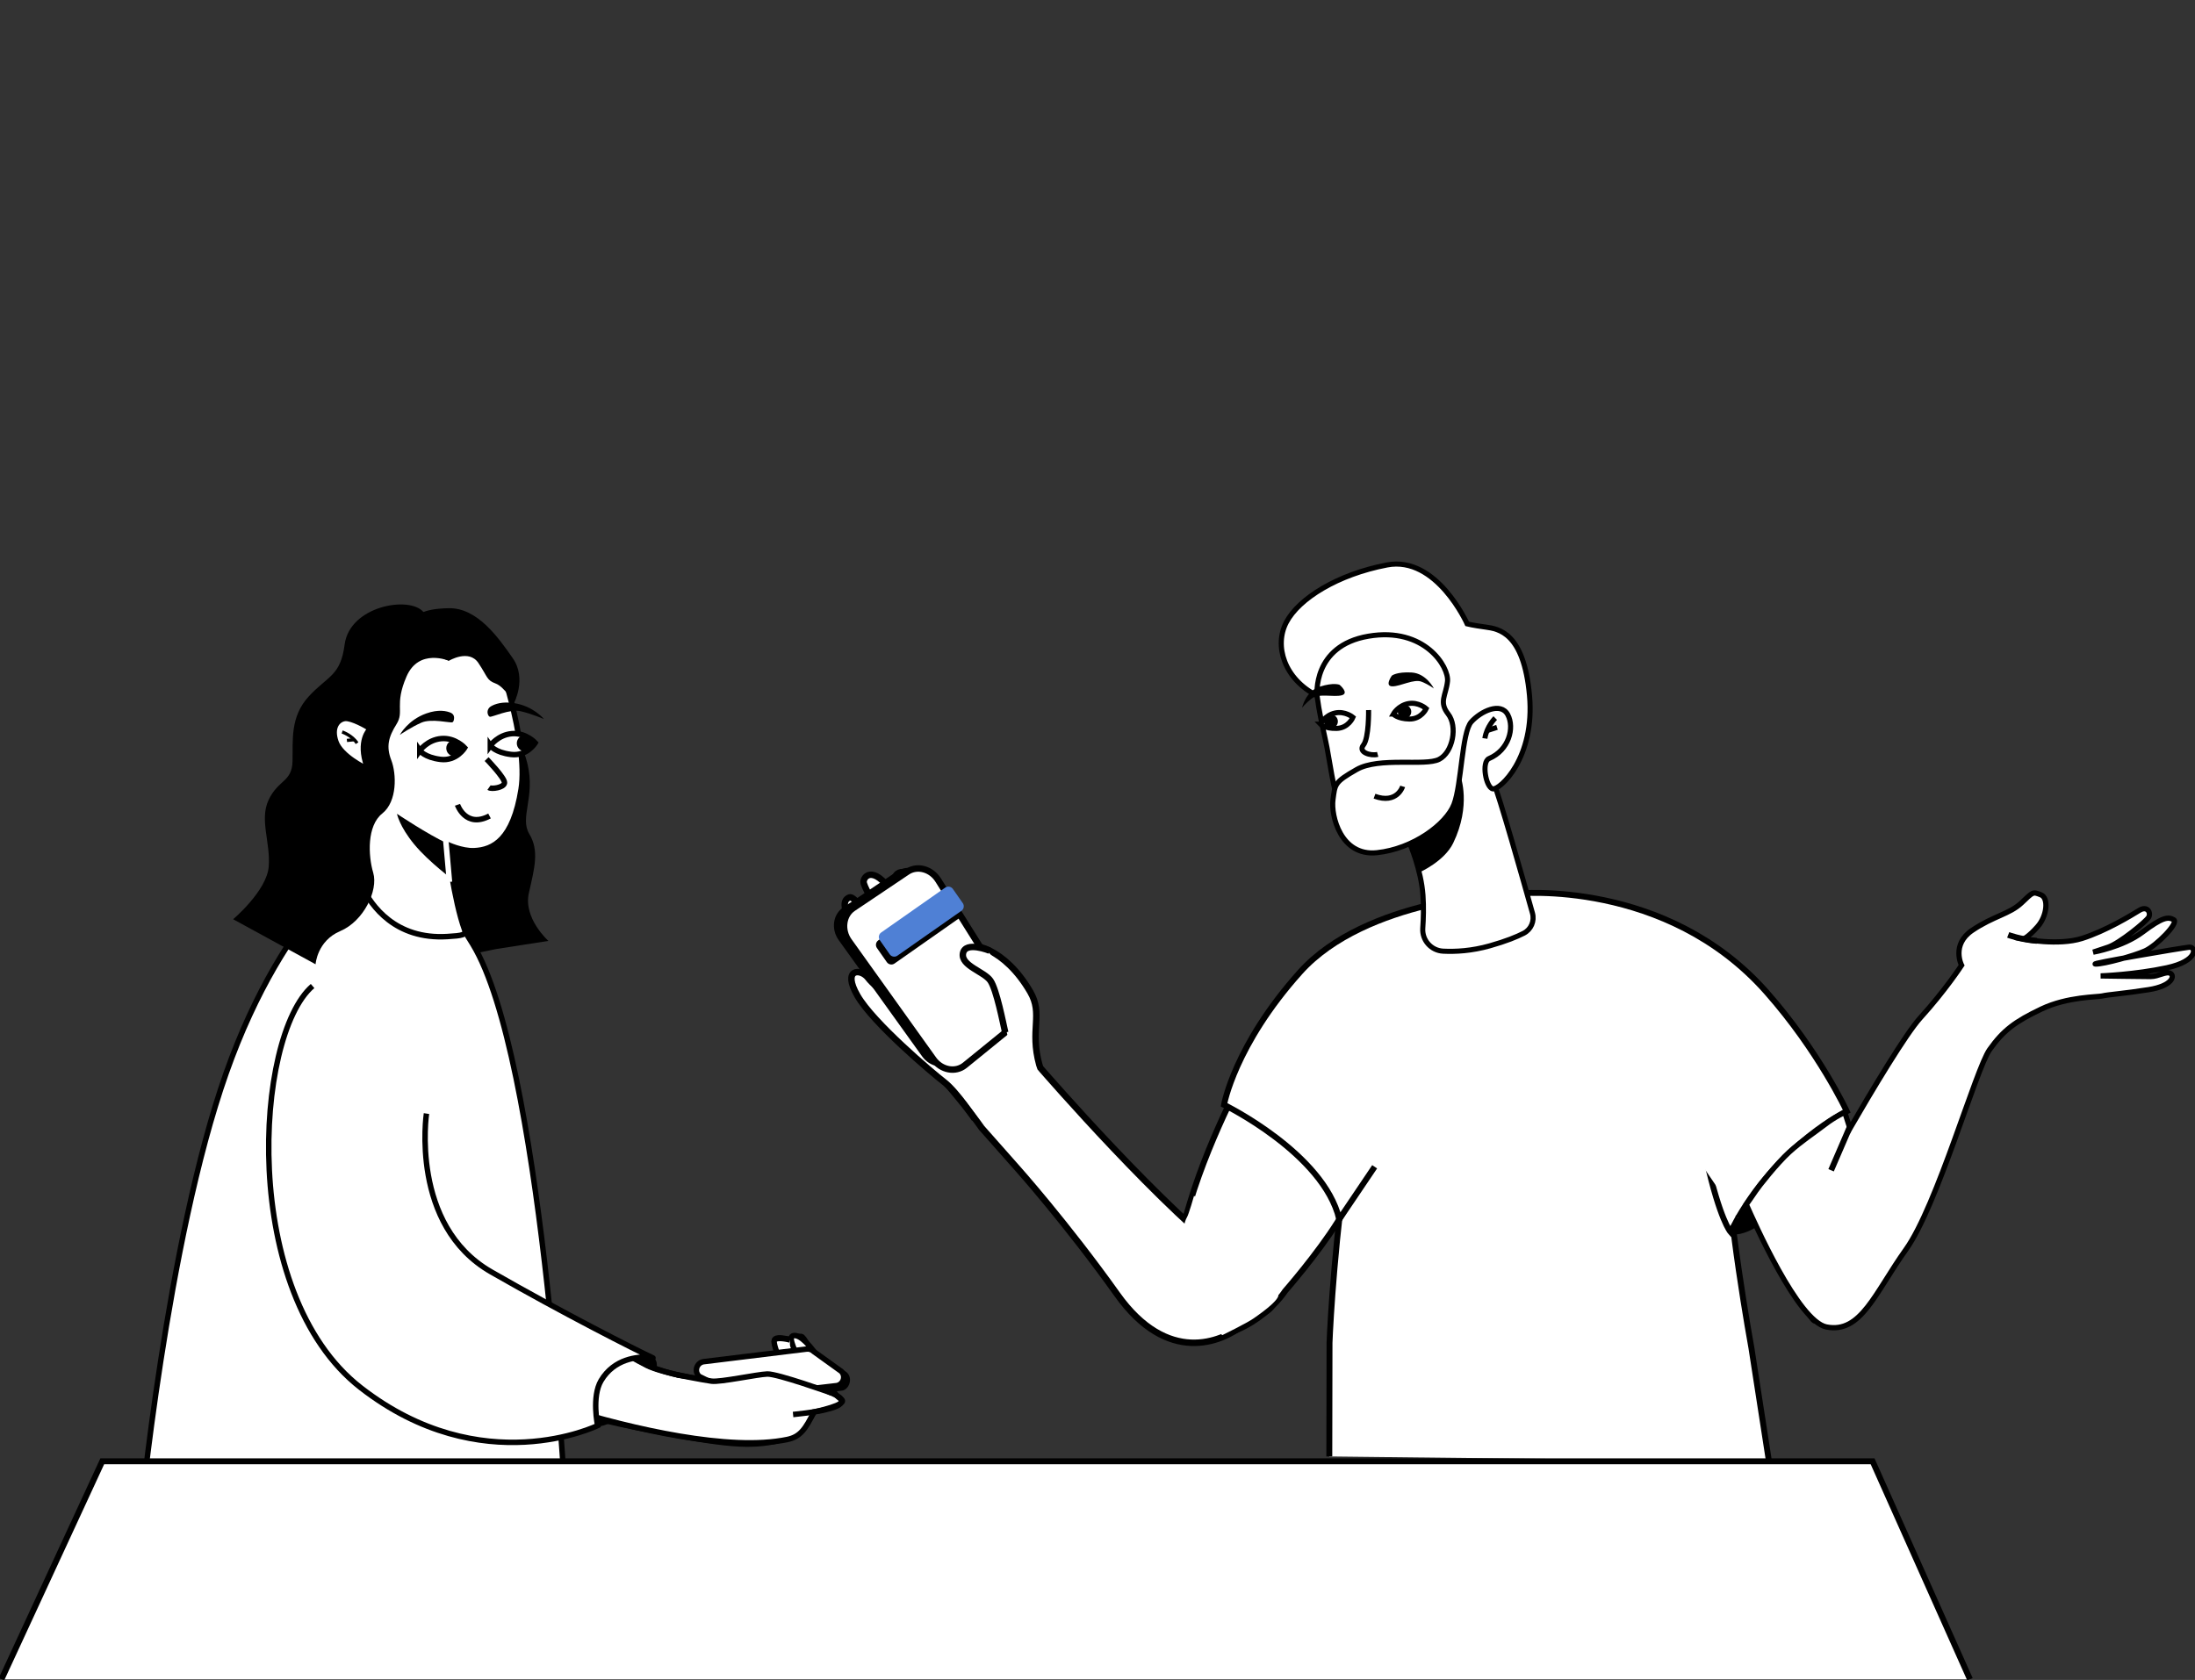 <svg width="401" height="307" viewBox="0 0 401 307" fill="none" xmlns="http://www.w3.org/2000/svg">
<rect x="0" y="0" width="401" height="307" fill="#333333" stroke="none"/>
<g clip-path="url(#clip0_612_3752)">
<path d="M90.605 173.437L80.465 175.488V150.76H91.83L94.218 171.833L90.605 173.437Z" fill="black"/>
<path d="M75.221 123.01C75.221 123.01 79.745 119.108 82.281 121.586C84.818 124.071 83.994 126.379 87.629 129.424C91.269 132.469 86.783 135.717 87.711 137.602C88.639 139.493 91.071 142.137 89.743 144.313C88.414 146.484 87.909 151.019 90.132 153.283C92.356 155.547 92.878 158.592 91.747 161.291C90.616 163.989 90.962 166.864 91.747 167.82C92.532 168.777 90.61 173.432 90.61 173.432L100.185 171.942C100.185 171.942 95.573 167.82 96.616 163.204C97.659 158.587 98.532 155.454 96.704 152.409C94.876 149.364 97.835 145.715 96.358 139.57C94.882 133.425 92.383 135.343 92.587 131.513C92.79 127.682 93.471 125.241 90.61 123.241C87.75 121.24 88.529 118.14 86.267 116.338C84.005 114.535 77.148 114.101 75.227 115.458C73.305 116.816 72.97 119.031 75.227 123.01H75.221Z" fill="black"/>
<path d="M334.843 199.198C334.843 199.198 341.036 213.202 342.03 219.407C343.024 225.613 332.955 242.321 331.439 241.299C329.924 240.276 320.931 221.424 318.318 217.192C315.704 212.966 333.026 194.707 334.843 199.198Z" fill="white" stroke="black" stroke-width="1.08" stroke-miterlimit="10"/>
<path d="M323.165 267.037L319.959 246.306C319.959 246.306 315.33 220.891 315.402 208.585C315.473 196.279 304.345 173.503 304.345 173.503C304.345 173.503 302.324 167.221 292.025 166.051C281.725 164.88 272.699 164.49 259.638 172.563C246.576 180.637 243.178 237.413 242.887 245.393L242.849 266.147" fill="white"/>
<path d="M323.165 267.037L319.959 246.306C319.959 246.306 315.33 220.891 315.402 208.585C315.473 196.279 304.345 173.503 304.345 173.503C304.345 173.503 302.324 167.221 292.025 166.051C281.725 164.88 272.699 164.49 259.638 172.563C246.576 180.637 243.178 237.413 242.887 245.393L242.849 266.147" stroke="black" stroke-width="1.08" stroke-miterlimit="10"/>
<path d="M228.3 194.433C228.3 194.433 221.41 206.568 217.429 219.66C213.63 232.153 210.885 245.284 218.928 244.728C229.711 243.992 234.756 235.951 234.756 235.951C234.756 235.951 240.669 229.196 244.37 223.288C249.349 215.34 252.045 205.255 252.045 205.255C252.045 205.255 238.545 191.712 228.3 194.433Z" fill="white" stroke="black" stroke-width="1.08" stroke-miterlimit="10"/>
<path d="M275.071 163.286C275.071 163.286 249.497 164.259 237.512 177.637C225.527 191.014 223.616 201.891 223.616 201.891C223.616 201.891 241.794 210.757 244.671 222.799L251.133 213.219" fill="white"/>
<path d="M275.071 163.286C275.071 163.286 249.497 164.259 237.512 177.637C225.527 191.014 223.616 201.891 223.616 201.891C223.616 201.891 241.794 210.757 244.671 222.799L251.133 213.219" stroke="black" stroke-width="1.08" stroke-miterlimit="10"/>
<path d="M320.893 224.162L319.042 220.1C319.042 220.1 316.253 224.14 316.155 225.129C316.056 226.118 319.229 225.426 320.893 224.162Z" fill="black"/>
<path d="M319.037 219.726L316.149 225.129C316.149 225.129 314.216 222.952 311.768 211.999" fill="white"/>
<path d="M319.037 219.726L316.149 225.129C316.149 225.129 314.216 222.952 311.768 211.999" stroke="black" stroke-width="1.08" stroke-miterlimit="10"/>
<path d="M317.516 222.573C325.455 208.806 337.374 203.062 337.374 203.062C337.374 203.062 332.296 192.119 322.699 181.264C304.373 160.544 277.163 163.286 277.163 163.286" fill="white"/>
<path d="M317.516 222.573C325.455 208.806 337.374 203.062 337.374 203.062C337.374 203.062 332.296 192.119 322.699 181.264C304.373 160.544 277.163 163.286 277.163 163.286" stroke="black" stroke-width="1.08" stroke-miterlimit="10"/>
<path d="M257.551 154.157C257.551 154.157 259.638 158.944 259.962 163.632C260.11 165.743 260.044 167.897 259.923 169.629C259.775 171.811 261.449 173.701 263.629 173.817C265.858 173.932 268.845 173.784 272.194 172.833C275.158 171.992 277.107 171.19 278.37 170.541C279.704 169.854 280.369 168.321 279.962 166.87C278.337 161.066 273.89 145.336 272.77 142.747C271.392 139.559 277.393 139.235 276.992 133.354C276.591 127.473 271.304 120.317 264.118 115.118C256.931 109.924 240.806 113.925 240.361 120.278C239.917 126.632 241.635 132.502 242.426 136.613C243.216 140.724 243.897 146.66 245.583 148.853C247.268 151.046 249.903 154.195 257.54 154.151L257.551 154.157Z" fill="white" stroke="black" stroke-width="0.93" stroke-miterlimit="10"/>
<path d="M240.614 127.138C240.614 127.138 239.692 118.019 249.986 116.261C260.28 114.502 264.733 121.905 264.442 124.51C264.151 127.116 262.828 128.259 264.568 130.49C266.309 132.722 265.43 137.481 262.899 138.767C260.368 140.059 251.963 138.278 247.85 140.62C243.738 142.961 243.903 143.307 243.519 146.171C243.14 149.029 244.913 156.52 251.551 155.822C258.189 155.124 264.228 150.59 265.617 146.995C267.006 143.401 267.055 133.854 268.774 131.925C270.492 129.996 274.182 128.198 275.455 130.611C276.729 133.024 275.642 137.086 272.04 138.614C270.591 139.229 271.475 143.945 272.721 144.159C273.967 144.374 280.462 138.559 279.419 127.066C278.371 115.574 273.77 114.92 271.409 114.595C269.048 114.277 268.038 114.013 268.038 114.013C268.038 114.013 262.471 101.509 253.396 103.24C244.32 104.971 237.287 109.385 235.009 113.699C232.73 118.019 234.619 124.076 240.614 127.132V127.138Z" fill="white" stroke="black" stroke-width="0.93" stroke-miterlimit="10"/>
<path d="M250.024 129.759C250.024 129.759 250.112 134.86 249.074 136.162C248.037 137.465 250.431 138.19 251.688 137.855" fill="white"/>
<path d="M250.024 129.759C250.024 129.759 250.112 134.86 249.074 136.162C248.037 137.465 250.431 138.19 251.688 137.855" stroke="black" stroke-width="0.93" stroke-miterlimit="10"/>
<path d="M254.543 130.49C254.543 130.49 255.421 128.924 257.288 128.577C259.149 128.231 260.555 129.501 260.555 129.501C260.555 129.501 259.649 131.446 257.458 131.397C255.268 131.347 254.548 130.49 254.548 130.49H254.543Z" fill="white" stroke="black" stroke-width="0.93" stroke-miterlimit="10"/>
<path d="M241.213 132.331C241.213 132.331 242.025 130.727 243.87 130.303C245.715 129.875 247.169 131.084 247.169 131.084C247.169 131.084 246.346 133.068 244.155 133.112C241.965 133.156 241.207 132.331 241.207 132.331H241.213Z" fill="white" stroke="black" stroke-width="0.93" stroke-miterlimit="10"/>
<path d="M254.268 123.472C254.268 123.472 252.874 125.423 254.378 125.423C255.882 125.423 258.32 124.005 259.731 124.587C261.142 125.17 261.954 125.824 261.954 125.824C261.954 125.824 260.582 123.032 257.848 122.889C255.114 122.746 254.263 123.477 254.263 123.477L254.268 123.472Z" fill="black"/>
<path d="M244.726 125.143C244.726 125.143 246.566 126.682 245.105 127.061C243.645 127.435 240.933 126.676 239.714 127.594C238.501 128.506 237.869 129.347 237.869 129.347C237.869 129.347 238.501 126.302 241.114 125.478C243.727 124.653 244.732 125.148 244.732 125.148L244.726 125.143Z" fill="black"/>
<path d="M257.552 154.157L259.391 159.384C259.391 159.384 263.871 157.394 265.485 154.058C268.823 147.155 266.825 141.884 266.825 141.884C266.825 141.884 267.011 149.963 257.552 154.151V154.157Z" fill="black"/>
<path d="M243.14 133.112C243.843 133.112 244.414 132.541 244.414 131.837C244.414 131.132 243.843 130.562 243.14 130.562C242.436 130.562 241.866 131.132 241.866 131.837C241.866 132.541 242.436 133.112 243.14 133.112Z" fill="black"/>
<path d="M256.591 131.293C257.27 131.293 257.821 130.742 257.821 130.062C257.821 129.382 257.27 128.831 256.591 128.831C255.912 128.831 255.361 129.382 255.361 130.062C255.361 130.742 255.912 131.293 256.591 131.293Z" fill="black"/>
<path d="M273.161 131.221C273.161 131.221 271.596 132.755 271.267 134.942L273.161 131.221Z" fill="white"/>
<path d="M273.161 131.221C273.161 131.221 271.596 132.755 271.267 134.942" stroke="black" stroke-width="0.93" stroke-miterlimit="10"/>
<path d="M273.484 132.919L271.678 133.497" stroke="black" stroke-width="0.93" stroke-miterlimit="10"/>
<path d="M337.544 206.925C342.112 199.033 348.173 188.914 350.836 185.98C355.393 180.962 358.358 176.4 358.358 176.4C358.358 176.4 356.42 172.635 360.296 170.013C364.172 167.391 367.131 167.045 369.3 164.995C371.463 162.94 371.353 162.94 372.83 163.511C374.312 164.083 373.972 167.391 372.259 169.326C370.551 171.266 369.64 171.607 369.64 171.607C369.64 171.607 376.02 172.86 380.351 171.492C384.683 170.123 389.355 167.271 390.832 166.358C392.309 165.446 392.995 166.814 392.54 167.611C392.084 168.408 387.187 172.404 385.133 173.085C383.08 173.773 382.399 173.998 382.399 173.998C382.399 173.998 387.752 173.085 391.403 170.348C395.049 167.611 396.075 167.496 397.102 168.067C398.129 168.639 393.912 172.86 391.859 173.773C389.806 174.685 384.453 176.169 382.855 176.169C381.257 176.169 398.694 173.201 399.946 173.091C401.198 172.976 401.654 175.603 395.845 176.856C390.036 178.109 383.766 178.34 383.766 178.34C383.766 178.34 391.398 178.455 392.88 178.455C394.362 178.455 395.73 177.427 396.526 177.884C397.322 178.34 396.866 180.165 392.54 180.852C388.208 181.539 385.018 181.764 384.107 181.995C383.195 182.226 377.727 182.11 372.94 184.391C368.152 186.672 365.989 188.271 363.48 191.805C360.971 195.34 353.911 220.32 348.212 228.306C342.513 236.292 339.987 243.739 333.663 242.491C328.447 241.463 320.404 223.183 319.031 220.1C319.031 220.1 320.267 218.385 320.766 217.61C321.271 216.835 324.648 212.559 326.866 210.542C329.078 208.525 331.373 207.057 333.328 205.546C335.282 204.034 337.028 203.281 337.028 203.281L337.896 206.019L337.544 206.925Z" fill="white" stroke="black" stroke-width="0.96" stroke-miterlimit="10"/>
<path d="M366.873 170.843C366.873 170.843 369.02 171.673 372.122 171.932L366.873 170.843Z" fill="white"/>
<path d="M366.873 170.843C366.873 170.843 369.02 171.673 372.122 171.932" stroke="black" stroke-width="1.08" stroke-miterlimit="10"/>
<path d="M334.519 213.856L337.901 206.019" stroke="black" stroke-width="1.08" stroke-miterlimit="10"/>
<path d="M256.251 143.708C256.251 143.708 255.241 147.017 251.106 145.495" stroke="black" stroke-width="0.93" stroke-miterlimit="10"/>
<path d="M119.291 248.064C119.291 248.064 122.157 249.086 116.376 256.078C111.512 261.958 106.494 261.156 106.488 259.815C106.483 258.474 107.339 252.324 112.039 249.576C116.733 246.827 119.291 248.064 119.291 248.064Z" fill="black"/>
<path d="M103.205 273.176C103.205 273.176 98.862 193.152 86.394 172.585C73.926 152.018 68.243 155.514 68.243 155.514C68.243 155.514 52.184 165.347 41.314 196.109C30.449 226.871 25.573 278.128 25.573 278.128" fill="white"/>
<path d="M103.205 273.176C103.205 273.176 98.862 193.152 86.394 172.585C73.926 152.018 68.243 155.514 68.243 155.514C68.243 155.514 52.184 165.347 41.314 196.109C30.449 226.871 25.573 278.128 25.573 278.128" stroke="black" stroke-miterlimit="10"/>
<path d="M113.84 247.245L99.79 255.369C99.79 255.369 101.261 257.864 116.173 260.843C131.084 263.816 136.102 264.47 141.428 263.437C146.753 262.404 148.697 258.018 148.697 258.018C148.697 258.018 155.28 256.666 153.638 255.671C151.036 254.093 147.429 244.31 146.369 244.222C145.309 244.134 144.541 244.728 144.041 244.695C143.536 244.662 141.653 244.112 141.466 244.937C141.274 245.756 143.794 251.785 143.794 251.785C143.794 251.785 140.505 250.548 138.331 251.153C136.157 251.758 134.203 252.895 131.145 252.516C128.081 252.137 119.923 250.746 117.655 249.224C115.388 247.701 113.84 247.251 113.84 247.251V247.245Z" fill="white" stroke="black" stroke-miterlimit="10"/>
<path d="M69.539 117.03L78.839 114.084L90.533 118.602C90.533 118.602 96.605 135.415 95.2 144.236C93.734 153.442 90.127 155.311 86.597 155.459C84.34 155.553 81.699 154.3 81.699 154.3C81.699 154.3 82.935 164.577 84.867 169.876C85.224 170.859 84.494 170.975 81.732 171.145C72.196 171.728 67.848 165.495 66.206 162.126C65.635 160.95 65.421 159.636 65.575 158.339L67.101 145.511" fill="white"/>
<path d="M69.539 117.03L78.839 114.084L90.533 118.602C90.533 118.602 96.605 135.415 95.2 144.236C93.734 153.442 90.127 155.311 86.597 155.459C84.34 155.553 81.699 154.3 81.699 154.3C81.699 154.3 82.935 164.577 84.867 169.876C85.224 170.859 84.494 170.975 81.732 171.145C72.196 171.728 67.848 165.495 66.206 162.126C65.635 160.95 65.421 159.636 65.575 158.339L67.101 145.511" stroke="black" stroke-miterlimit="10"/>
<path d="M81.7 154.113L82.957 160.917C82.957 160.917 78.406 157.597 75.677 154.299C72.954 150.996 72.52 148.715 72.52 148.715C72.52 148.715 78.137 152.475 81.7 154.118V154.113Z" fill="black"/>
<path d="M89.578 136.261C89.578 136.261 90.973 134.282 93.52 134.068C96.068 133.859 97.775 135.75 97.775 135.75C97.775 135.75 96.293 138.234 93.361 137.871C90.429 137.508 89.578 136.255 89.578 136.255V136.261Z" fill="white" stroke="black" stroke-miterlimit="10"/>
<path d="M82.386 130.265C82.737 130.424 82.968 130.77 82.957 131.155C82.946 131.501 82.88 131.892 82.655 131.985C82.232 132.161 78.834 131.249 76.983 132.056C75.133 132.864 73.047 134.288 73.047 134.288C73.047 134.288 74.474 131.589 77.862 130.38C80.135 129.567 81.639 129.935 82.386 130.265Z" fill="black"/>
<path d="M89.677 129.083C89.166 129.385 88.93 130.006 89.144 130.562C89.227 130.776 89.342 130.946 89.496 130.979C89.946 131.067 93.103 129.523 95.074 129.963C97.045 130.402 99.367 131.397 99.367 131.397C99.367 131.397 97.451 129.023 93.893 128.484C91.763 128.165 90.418 128.643 89.677 129.083Z" fill="black"/>
<path d="M88.897 138.718C88.897 138.718 92.236 142.153 92.164 143.049C92.093 143.945 89.781 144.247 89.331 143.928" fill="white"/>
<path d="M88.897 138.718C88.897 138.718 92.236 142.153 92.164 143.049C92.093 143.945 89.781 144.247 89.331 143.928" stroke="black" stroke-miterlimit="10"/>
<path d="M83.577 147.072C83.577 147.072 85.07 151.425 89.43 149.111L83.577 147.072Z" fill="white"/>
<path d="M83.577 147.072C83.577 147.072 85.07 151.425 89.43 149.111" stroke="black" stroke-miterlimit="10"/>
<path d="M150.799 254.099C150.799 254.099 151.7 251.411 149.454 248.048C147.203 244.689 145.594 243.75 144.782 244.14C143.969 244.53 145.496 247.355 145.968 248.52C146.445 249.685 146.731 252.67 146.731 252.67" fill="white"/>
<path d="M150.799 254.099C150.799 254.099 151.7 251.411 149.454 248.048C147.203 244.689 145.594 243.75 144.782 244.14C143.969 244.53 145.496 247.355 145.968 248.52C146.445 249.685 146.731 252.67 146.731 252.67" stroke="black" stroke-miterlimit="10"/>
<path d="M144.359 244.877C144.359 244.877 141.883 244.195 141.466 244.932C141.049 245.668 143.794 251.78 143.794 251.78" fill="white"/>
<path d="M144.359 244.877C144.359 244.877 141.883 244.195 141.466 244.932C141.049 245.668 143.794 251.78 143.794 251.78" stroke="black" stroke-miterlimit="10"/>
<path d="M103.205 257.347C115.564 261.145 133.27 265.251 143.838 263.052C146.21 262.558 147.154 261.123 148.697 258.012" fill="white"/>
<path d="M103.205 257.347C115.564 261.145 133.27 265.251 143.838 263.052C146.21 262.558 147.154 261.123 148.697 258.012" stroke="black" stroke-miterlimit="10"/>
<path d="M114.932 247.663C120.532 251.692 132.165 252.873 133.774 252.555C135.383 252.236 138.391 250.373 141.685 251.203C144.98 252.038 153.215 254.577 153.638 255.666C154.06 256.754 152.523 257.177 150.7 257.633C148.878 258.095 144.886 258.491 144.886 258.491" stroke="black" stroke-miterlimit="10"/>
<path d="M77.911 203.496C77.911 203.496 74.859 223.892 89.737 232.428C102.782 239.913 116.145 246.69 119.291 248.152C119.417 248.207 118.555 248.015 118.418 248.009C116.546 247.932 112.22 248.224 109.809 252.291C108.063 255.242 109.183 260.513 109.183 260.513C109.183 260.513 88.085 270.851 65.893 253.582C43.702 236.313 46.485 189.338 57.103 180.187" fill="white"/>
<path d="M77.911 203.496C77.911 203.496 74.859 223.892 89.737 232.428C102.782 239.913 116.145 246.69 119.291 248.152C119.417 248.207 118.555 248.015 118.418 248.009C116.546 247.932 112.22 248.224 109.809 252.291C108.063 255.242 109.183 260.513 109.183 260.513C109.183 260.513 88.085 270.851 65.893 253.582C43.702 236.313 46.485 189.338 57.103 180.187" stroke="black" stroke-miterlimit="10"/>
<path d="M153.797 254.127L136.728 256.127C136.284 256.177 135.844 256.039 135.51 255.742L128.784 252.428C127.812 251.554 128.284 249.944 129.575 249.735L148.346 247.438C148.84 247.355 149.608 247.064 149.965 247.416L154.698 250.79C155.906 251.895 155.088 253.978 153.803 254.127H153.797Z" fill="black"/>
<path d="M152.754 253.225L135.685 255.226C135.241 255.275 134.801 255.138 134.467 254.841L127.741 251.527C126.769 250.653 127.241 249.043 128.532 248.834L147.303 246.536C147.797 246.454 148.296 246.619 148.653 246.976L153.677 250.587C154.594 251.505 154.045 253.077 152.754 253.231V253.225Z" fill="white" stroke="black" stroke-miterlimit="10"/>
<path d="M123.063 251.714C123.063 251.714 127.18 252.214 128.778 252.428C130.381 252.643 138.331 251.148 140.181 251.087C142.031 251.027 151.87 254.544 151.87 254.544C151.87 254.544 144.59 256.655 141.477 257.655C138.358 258.655 127.729 258.815 125.374 257.837C123.019 256.864 123.063 251.714 123.063 251.714Z" fill="white"/>
<path d="M151.87 254.544C151.87 254.544 142.032 251.027 140.182 251.087C138.331 251.148 131.6 252.61 130.003 252.395C128.4 252.181 123.64 251.225 123.64 251.225" stroke="black" stroke-miterlimit="10"/>
<path d="M95.903 137.316C96.725 137.316 97.391 136.649 97.391 135.827C97.391 135.004 96.725 134.337 95.903 134.337C95.081 134.337 94.415 135.004 94.415 135.827C94.415 136.649 95.081 137.316 95.903 137.316Z" fill="black"/>
<path d="M76.692 137.162C76.692 137.162 78.087 135.184 80.634 134.969C83.182 134.76 84.889 136.651 84.889 136.651C84.889 136.651 83.407 139.135 80.475 138.773C77.543 138.41 76.692 137.157 76.692 137.157V137.162Z" fill="white" stroke="black" stroke-miterlimit="10"/>
<path d="M83.017 138.218C83.839 138.218 84.505 137.551 84.505 136.728C84.505 135.906 83.839 135.239 83.017 135.239C82.195 135.239 81.529 135.906 81.529 136.728C81.529 137.551 82.195 138.218 83.017 138.218Z" fill="black"/>
<path d="M226.433 231.274C212.861 221.496 190.741 195.9 190.384 195.521C190.307 195.444 190.192 195.307 190.054 195.131C189.989 194.966 189.923 194.785 189.868 194.581C188.089 188.14 190.614 185.381 188.215 181.253C183.51 173.163 177.35 172.052 176.351 173.251C174.352 175.636 178.662 176.565 180.924 179.197C182.577 181.116 182.214 182.462 181.748 183.93C178.964 180.099 176.587 176.801 176.587 176.801L168.643 193.081C168.643 193.081 175.714 200.935 179.343 206.123L185.882 213.516C185.882 213.516 194.869 223.585 204.098 236.539C213.322 249.494 223.144 245.25 226.982 242.222C230.819 239.194 237.633 239.342 226.438 231.274H226.433Z" fill="white" stroke="black" stroke-width="1.18" stroke-miterlimit="10"/>
<path d="M165.212 173.85C165.212 173.85 157.619 162.555 157.767 161.099C157.915 159.642 160.463 157.916 164.575 165.77" fill="white"/>
<path d="M165.212 173.85C165.212 173.85 157.619 162.555 157.767 161.099C157.915 159.642 160.463 157.916 164.575 165.77" stroke="black" stroke-width="1.18" stroke-miterlimit="10"/>
<path d="M170.883 173.377C170.883 173.377 163.29 162.083 163.439 160.626C163.587 159.17 166.134 157.444 170.247 165.298" fill="white"/>
<path d="M170.883 173.377C170.883 173.377 163.29 162.083 163.439 160.626C163.587 159.17 166.134 157.444 170.247 165.298" stroke="black" stroke-width="1.18" stroke-miterlimit="10"/>
<path d="M178.053 204.474C178.053 204.474 174.775 199.511 172.497 197.747C170.218 195.983 159.551 186.969 156.658 181.978C153.77 176.988 157.24 176.916 158.59 178.714C159.941 180.511 165.206 184.43 166.057 185.419" fill="white"/>
<path d="M178.053 204.474C178.053 204.474 174.775 199.511 172.497 197.747C170.218 195.983 159.551 186.969 156.658 181.978C153.77 176.988 157.24 176.916 158.59 178.714C159.941 180.511 165.206 184.43 166.057 185.419" stroke="black" stroke-width="1.18" stroke-miterlimit="10"/>
<path d="M162.307 172.404C162.307 172.404 156.477 163.555 155.219 163.99C152.189 165.023 157.608 171.789 159.957 177.598C162.307 183.408 163.169 184.205 163.169 184.205" fill="white"/>
<path d="M162.307 172.404C162.307 172.404 156.477 163.555 155.219 163.99C152.189 165.023 157.608 171.789 159.957 177.598C162.307 183.408 163.169 184.205 163.169 184.205" stroke="black" stroke-width="1.18" stroke-miterlimit="10"/>
<path d="M154.017 165.842C156.493 164.182 163.915 159.208 163.915 159.208C165.733 157.988 168.264 158.653 169.537 160.675L182.956 182.033C184.13 183.902 183.823 186.293 182.253 187.562L174.188 194.086C172.464 195.482 169.872 195.01 168.467 193.048C168.467 193.048 157.031 177.109 153.221 171.799C151.793 169.81 152.155 167.089 154.022 165.842H154.017Z" fill="black"/>
<path d="M155.851 165.957L165.744 159.312C167.562 158.092 170.109 158.779 171.399 160.835L184.999 182.528C186.184 184.424 185.899 186.843 184.329 188.118L176.275 194.664C174.556 196.06 171.954 195.571 170.526 193.576L155.088 171.981C153.644 169.959 153.99 167.21 155.851 165.957Z" fill="white" stroke="black" stroke-width="1.18" stroke-miterlimit="10"/>
<path d="M172.149 163.64L160.456 171.837C159.999 172.157 159.888 172.788 160.208 173.245L162.013 175.825C162.333 176.283 162.963 176.394 163.42 176.074L175.113 167.877C175.57 167.557 175.681 166.926 175.361 166.469L173.556 163.889C173.236 163.431 172.606 163.32 172.149 163.64Z" fill="black"/>
<path d="M172.676 162.207L160.983 170.403C160.526 170.724 160.415 171.354 160.735 171.812L162.539 174.392C162.859 174.849 163.489 174.96 163.946 174.64L175.639 166.443C176.096 166.123 176.207 165.493 175.887 165.035L174.083 162.455C173.763 161.998 173.133 161.887 172.676 162.207Z" fill="#4F80D5"/>
<path d="M180.134 173.657C180.134 173.657 176.374 171.921 175.923 174.196C175.473 176.472 179.778 177.532 180.925 179.198C182.073 180.857 183.654 187.447 184.054 189.173C184.455 190.899 188.216 187.832 185.954 182.149C183.687 176.466 180.134 173.657 180.134 173.657Z" fill="white"/>
<path d="M180.809 173.729C180.809 173.729 176.379 171.92 175.928 174.196C175.478 176.471 179.782 177.532 180.93 179.197C182.077 180.857 183.241 186.952 183.642 188.678" stroke="black" stroke-width="1.18" stroke-miterlimit="10"/>
<path d="M218.143 218.501C218.143 218.501 217.177 221.936 216.814 222.507C216.035 223.738 215.041 230.153 217.05 234.516C219.065 238.88 223.271 243.997 223.271 243.997C223.271 243.997 227.702 241.837 229.008 240.931C234.718 236.979 233.417 236.457 233.417 236.457L218.138 218.495L218.143 218.501Z" fill="white"/>
<path d="M82.007 120.751C82.007 120.751 76.528 118.399 74.266 123.625C72.004 128.847 73.915 129.979 72.438 132.331C70.961 134.684 70.522 136.437 71.482 138.91C72.438 141.384 72.613 146.462 69.83 148.666C67.046 150.875 67.233 156.273 68.183 159.493C69.132 162.714 66.437 168.337 62.176 170.14C57.916 171.942 57.652 176.213 57.652 176.213L42.593 167.98C42.593 167.98 48.742 162.797 49.093 158.356C49.439 153.915 47.353 149.787 49.093 146.132C50.834 142.477 53.354 142.901 53.441 139.119C53.529 135.338 52.964 130.963 56.445 127.22C59.925 123.477 62.215 123.521 62.956 117.805C63.878 110.704 74.837 108.83 77.357 111.842C79.729 114.672 81.145 116.744 82.013 120.751H82.007Z" fill="black"/>
<path d="M66.838 140.158C66.838 140.158 62.435 138.053 61.551 135.475C60.667 132.903 61.902 131.623 63.05 131.496C64.192 131.375 66.898 132.876 67.343 133.227C67.343 133.227 65.114 135.343 66.843 140.153L66.838 140.158Z" fill="white" stroke="black" stroke-width="0.59" stroke-miterlimit="10"/>
<path d="M62.506 133.761C62.506 133.761 64.307 134.365 65.229 135.811L62.506 133.761Z" fill="white"/>
<path d="M62.506 133.761C62.506 133.761 64.307 134.365 65.229 135.811" stroke="black" stroke-width="0.59" stroke-miterlimit="10"/>
<path d="M63.379 135.305L64.73 135.173" stroke="black" stroke-width="0.59" stroke-miterlimit="10"/>
<path d="M82.008 120.751C82.008 120.751 85.659 118.547 87.399 121.158C89.14 123.768 88.887 124.29 90.534 124.901C92.181 125.511 93.9 128.484 93.9 128.484C93.9 128.484 96.277 124.027 93.68 120.284C91.083 116.541 87.207 111.056 82.013 111.144C76.82 111.232 76.27 112.567 75.052 113.26C73.833 113.952 74.453 112.292 75.233 115.458C76.013 118.629 82.019 120.745 82.019 120.745L82.008 120.751Z" fill="black"/>
<path d="M0.269 306.874L18.683 267.037H342.1L359.889 306.874" fill="white"/>
<path d="M0.269 306.874L18.683 267.037H342.1L359.889 306.874" stroke="black" stroke-width="1.08" stroke-miterlimit="10"/>
<path d="M81.398 153.08L82.112 161.153" stroke="white" stroke-miterlimit="10"/>
</g>
<defs>
<clipPath id="clip0_612_3752">
<rect width="401" height="307" fill="white"/>
</clipPath>
</defs>
</svg>
